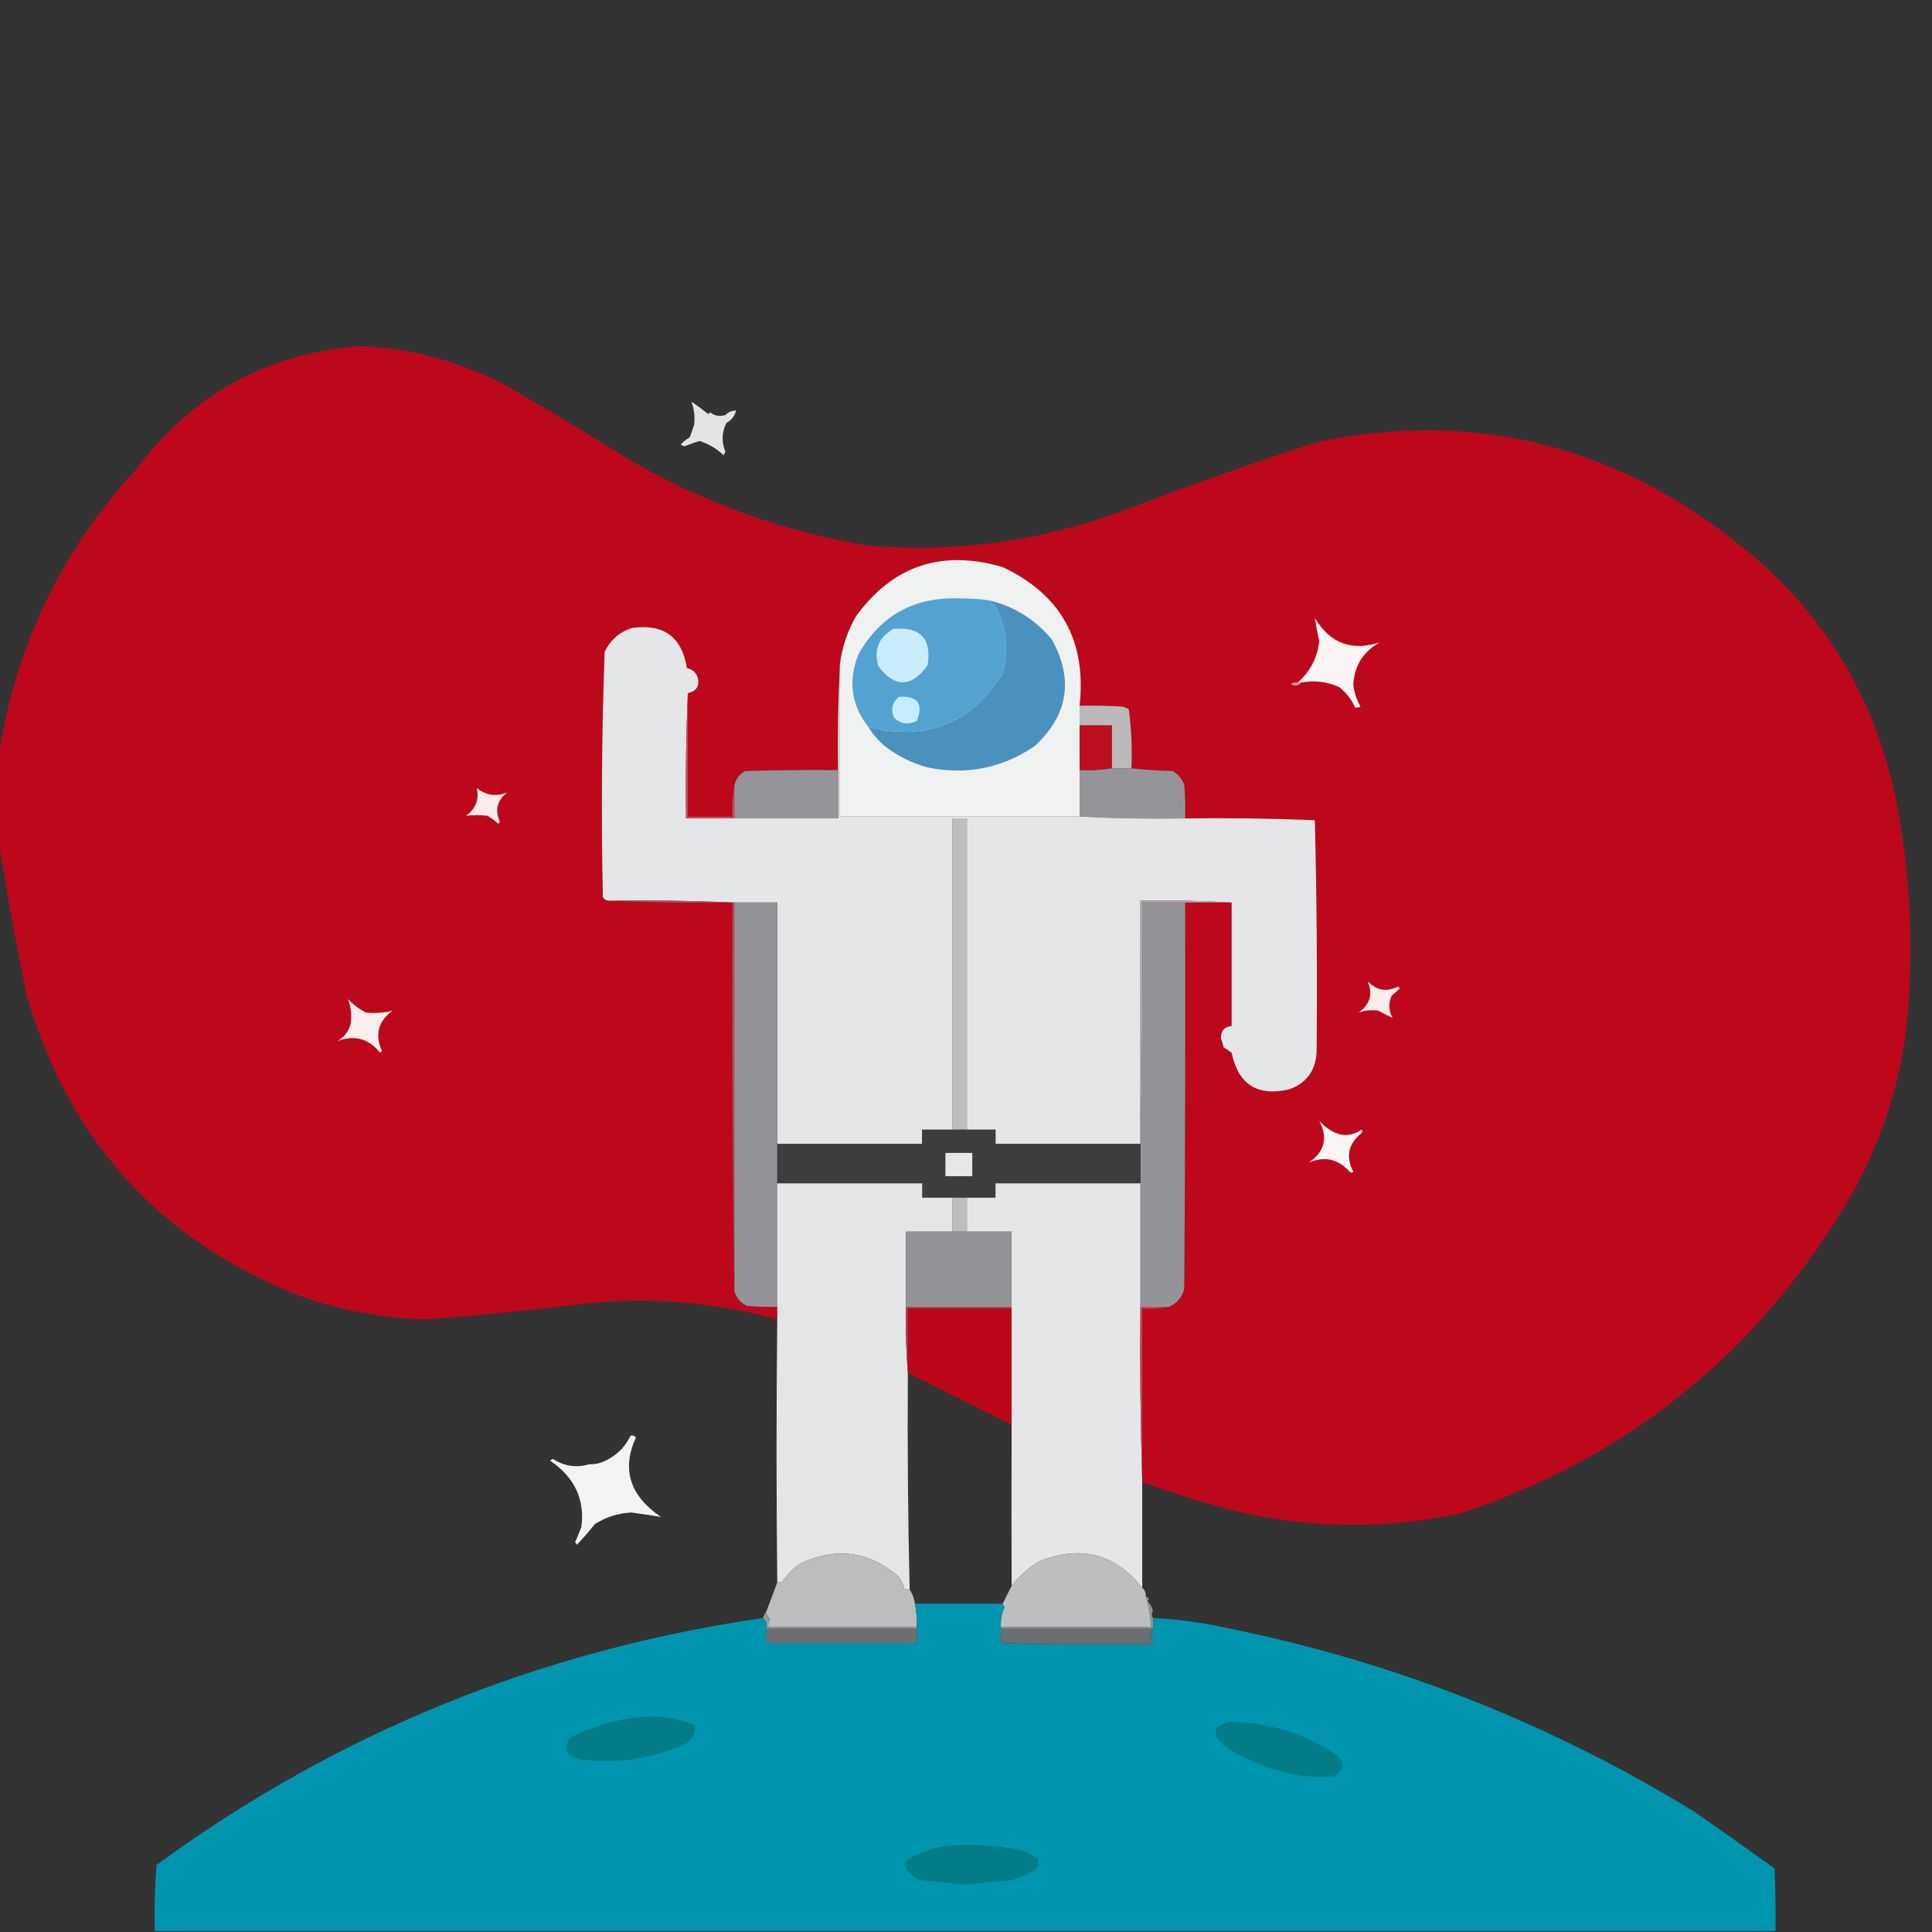 <svg xmlns="http://www.w3.org/2000/svg" xmlns:xlink="http://www.w3.org/1999/xlink" width="1080px" height="1080px" style="shape-rendering:geometricPrecision; text-rendering:geometricPrecision; image-rendering:optimizeQuality; fill-rule:evenodd; clip-rule:evenodd"><rect width="100%" height="100%" fill="#333333" stroke="none"/><g><path style="opacity:0.999" fill="#bd081b" d="M 638.5,828.5 C 638.5,828.167 638.5,827.833 638.5,827.5C 638.5,795.5 638.5,763.5 638.5,731.5C 643.695,731.821 648.695,731.487 653.5,730.5C 657.877,728.612 660.711,725.279 662,720.5C 662.5,648.501 662.667,576.501 662.5,504.5C 671.167,504.5 679.833,504.5 688.5,504.5C 688.5,527.5 688.5,550.5 688.5,573.5C 684.441,573.919 682.441,576.252 682.5,580.5C 683.154,582.115 683.654,583.782 684,585.5C 685.586,586.376 687.086,587.376 688.5,588.5C 692.166,606.17 702.833,613.004 720.5,609C 730.086,605.718 735.253,598.885 736,588.5C 736.429,545.163 736.095,501.83 735,458.5C 710.908,457.506 686.741,457.172 662.5,457.5C 662.666,451.158 662.5,444.825 662,438.5C 660.64,435.265 658.473,432.765 655.5,431C 647.656,430.829 639.989,430.329 632.5,429.5C 632.954,418.397 632.454,407.397 631,396.5C 629.933,395.809 628.766,395.309 627.5,395C 619.507,394.5 611.507,394.334 603.5,394.5C 607.459,358.233 593.126,332.399 560.5,317C 526.414,307.018 499.081,316.185 478.5,344.5C 473.703,352.89 470.703,361.89 469.5,371.5C 468.503,390.993 468.17,410.66 468.5,430.5C 451.163,430.333 433.83,430.5 416.5,431C 413.137,432.899 411.137,435.732 410.5,439.5C 409.511,444.975 409.178,450.642 409.5,456.5C 401.167,456.5 392.833,456.5 384.5,456.5C 384.5,433.5 384.5,410.5 384.5,387.5C 389.369,386.438 391.202,383.438 390,378.5C 388.903,375.735 386.903,374.069 384,373.5C 381.258,356.105 371.091,348.605 353.5,351C 346.322,353.189 341.155,357.689 338,364.5C 336.349,410.108 336.015,455.774 337,501.5C 337.816,502.823 338.983,503.489 340.5,503.5C 363.327,504.498 386.327,504.831 409.5,504.5C 409.167,577.002 409.501,649.335 410.5,721.5C 411.524,725.362 413.857,728.195 417.5,730C 423.157,730.499 428.824,730.666 434.5,730.5C 434.5,732.833 434.5,735.167 434.5,737.5C 398.423,727.589 361.756,724.755 324.5,729C 296.062,732.493 267.562,735.326 239,737.5C 214.081,736.983 189.914,732.483 166.5,724C 88.744,692.907 38.244,637.074 15,556.5C 9.097,528.162 3.93,499.829 -0.5,471.5C -0.5,454.833 -0.5,438.167 -0.5,421.5C 8.927,360.65 34.427,307.65 76,262.5C 107.194,220.54 149.027,197.54 201.5,193.5C 231.322,194.789 259.322,202.622 285.5,217C 308.429,230.269 331.096,243.936 353.5,258C 394.679,281.59 438.679,297.256 485.5,305C 533.332,309.042 579.832,302.875 625,286.5C 661.81,272.341 698.977,259.174 736.5,247C 821.338,229.712 898.005,247.378 966.5,300C 1016.17,337.128 1047.34,386.295 1060,447.5C 1067.08,484.512 1069.42,521.846 1067,559.5C 1064.45,600.806 1052.45,639.139 1031,674.5C 980.544,757.953 909.044,815.12 816.5,846C 768.361,856.19 720.694,854.19 673.5,840C 661.711,836.459 650.044,832.626 638.5,828.5 Z"></path></g><g><path style="opacity:0.895" fill="#f8fafa" d="M 386.5,224.5 C 389.726,226.702 392.893,229.035 396,231.5C 396.333,231.167 396.667,230.833 397,230.5C 399.47,232.487 402.303,232.987 405.5,232C 407.158,230.337 409.158,229.504 411.5,229.5C 410.745,232.517 408.912,234.851 406,236.5C 403.45,241.852 403.284,247.186 405.5,252.5C 405.167,253.167 404.833,253.833 404.5,254.5C 400.605,250.763 396.105,248.096 391,246.5C 388.159,247.42 385.326,248.42 382.5,249.5C 381.833,249.167 381.167,248.833 380.5,248.5C 381.945,246.937 383.611,245.604 385.5,244.5C 386.432,242.205 387.265,239.871 388,237.5C 388.575,233.026 388.075,228.693 386.5,224.5 Z"></path></g><g><path style="opacity:1" fill="#fbf5f5" d="M 727.5,381.5 C 726.833,381.5 726.167,381.5 725.5,381.5C 732.391,375.385 736.391,367.719 737.5,358.5C 736.53,354.12 735.697,349.787 735,345.5C 743.647,359.748 755.814,364.248 771.5,359C 762.03,364.15 757.03,372.15 756.5,383C 757.085,387.271 758.418,391.271 760.5,395C 759.552,395.483 758.552,395.649 757.5,395.5C 755.541,391.019 752.541,387.185 748.5,384C 741.699,381.043 734.699,380.21 727.5,381.5 Z"></path></g><g><path style="opacity:1" fill="#f0f1f1" d="M 603.5,394.5 C 603.5,398.167 603.5,401.833 603.5,405.5C 603.5,413.833 603.5,422.167 603.5,430.5C 603.5,439.167 603.5,447.833 603.5,456.5C 558.833,456.5 514.167,456.5 469.5,456.5C 469.5,428.167 469.5,399.833 469.5,371.5C 470.703,361.89 473.703,352.89 478.5,344.5C 499.081,316.185 526.414,307.018 560.5,317C 593.126,332.399 607.459,358.233 603.5,394.5 Z"></path></g><g><path style="opacity:1" fill="#4b91bd" d="M 552.5,335.5 C 566.794,338.874 578.628,346.208 588,357.5C 600.287,379.84 597.121,399.673 578.5,417C 560.314,429.418 540.314,433.418 518.5,429C 509.663,426.582 501.663,422.582 494.5,417C 490.915,413.922 487.915,410.422 485.5,406.5C 517.336,414.351 542.169,404.684 560,377.5C 564.36,363.879 563.026,350.879 556,338.5C 554.855,337.364 553.688,336.364 552.5,335.5 Z"></path></g><g><path style="opacity:1" fill="#54a2d2" d="M 552.5,335.5 C 553.688,336.364 554.855,337.364 556,338.5C 563.026,350.879 564.36,363.879 560,377.5C 542.169,404.684 517.336,414.351 485.5,406.5C 475.761,394.047 473.928,380.381 480,365.5C 492.28,344.019 510.947,333.686 536,334.5C 541.677,334.501 547.177,334.834 552.5,335.5 Z"></path></g><g><path style="opacity:1" fill="#c9edfd" d="M 499.5,351.5 C 514.641,350.32 520.975,357.153 518.5,372C 509.482,384.389 500.315,384.555 491,372.5C 488.324,363.194 491.157,356.194 499.5,351.5 Z"></path></g><g><path style="opacity:1" fill="#df9198" d="M 725.5,381.5 C 726.167,381.5 726.833,381.5 727.5,381.5C 725.799,383.423 723.799,383.757 721.5,382.5C 722.689,381.571 724.022,381.238 725.5,381.5 Z"></path></g><g><path style="opacity:1" fill="#c7ecfb" d="M 502.5,389.5 C 513.037,388.856 516.371,393.356 512.5,403C 507.962,405.303 503.795,404.803 500,401.5C 497.696,396.855 498.529,392.855 502.5,389.5 Z"></path></g><g><path style="opacity:1" fill="#bcb9bb" d="M 603.5,394.5 C 611.507,394.334 619.507,394.5 627.5,395C 628.766,395.309 629.933,395.809 631,396.5C 632.454,407.397 632.954,418.397 632.5,429.5C 628.833,429.5 625.167,429.5 621.5,429.5C 621.5,421.5 621.5,413.5 621.5,405.5C 615.5,405.5 609.5,405.5 603.5,405.5C 603.5,401.833 603.5,398.167 603.5,394.5 Z"></path></g><g><path style="opacity:1" fill="#bb0f1d" d="M 603.5,405.5 C 609.5,405.5 615.5,405.5 621.5,405.5C 621.5,413.5 621.5,421.5 621.5,429.5C 615.69,430.49 609.69,430.823 603.5,430.5C 603.5,422.167 603.5,413.833 603.5,405.5 Z"></path></g><g><path style="opacity:1" fill="#959599" d="M 621.5,429.5 C 625.167,429.5 628.833,429.5 632.5,429.5C 639.989,430.329 647.656,430.829 655.5,431C 658.473,432.765 660.64,435.265 662,438.5C 662.5,444.825 662.666,451.158 662.5,457.5C 642.66,457.83 622.993,457.497 603.5,456.5C 603.5,447.833 603.5,439.167 603.5,430.5C 609.69,430.823 615.69,430.49 621.5,429.5 Z"></path></g><g><path style="opacity:1" fill="#f8ecec" d="M 266.5,440.5 C 271.737,444.65 277.404,445.483 283.5,443C 277.836,447.489 276.502,452.989 279.5,459.5C 279.167,459.833 278.833,460.167 278.5,460.5C 276.641,458.808 274.641,457.308 272.5,456C 268.452,455.566 264.452,455.566 260.5,456C 265.955,452.13 267.955,446.964 266.5,440.5 Z"></path></g><g><path style="opacity:1" fill="#e5e6e8" d="M 384.5,387.5 C 383.502,410.661 383.169,433.994 383.5,457.5C 392.5,457.5 401.5,457.5 410.5,457.5C 429.833,457.5 449.167,457.5 468.5,457.5C 468.5,448.5 468.5,439.5 468.5,430.5C 468.17,410.66 468.503,390.993 469.5,371.5C 469.5,399.833 469.5,428.167 469.5,456.5C 514.167,456.5 558.833,456.5 603.5,456.5C 622.993,457.497 642.66,457.83 662.5,457.5C 686.741,457.172 710.908,457.506 735,458.5C 736.095,501.83 736.429,545.163 736,588.5C 735.253,598.885 730.086,605.718 720.5,609C 702.833,613.004 692.166,606.17 688.5,588.5C 687.086,587.376 685.586,586.376 684,585.5C 683.654,583.782 683.154,582.115 682.5,580.5C 682.441,576.252 684.441,573.919 688.5,573.5C 688.5,550.5 688.5,527.5 688.5,504.5C 671.675,503.503 654.675,503.17 637.5,503.5C 637.5,548.833 637.5,594.167 637.5,639.5C 610.5,639.5 583.5,639.5 556.5,639.5C 556.5,636.833 556.5,634.167 556.5,631.5C 551.167,631.5 545.833,631.5 540.5,631.5C 540.5,573.5 540.5,515.5 540.5,457.5C 537.833,457.5 535.167,457.5 532.5,457.5C 532.5,515.5 532.5,573.5 532.5,631.5C 526.833,631.5 521.167,631.5 515.5,631.5C 515.5,634.167 515.5,636.833 515.5,639.5C 488.5,639.5 461.5,639.5 434.5,639.5C 434.5,594.5 434.5,549.5 434.5,504.5C 426.5,504.5 418.5,504.5 410.5,504.5C 387.339,503.502 364.006,503.169 340.5,503.5C 338.983,503.489 337.816,502.823 337,501.5C 336.015,455.774 336.349,410.108 338,364.5C 341.155,357.689 346.322,353.189 353.5,351C 371.091,348.605 381.258,356.105 384,373.5C 386.903,374.069 388.903,375.735 390,378.5C 391.202,383.438 389.369,386.438 384.5,387.5 Z"></path></g><g><path style="opacity:1" fill="#bdbec0" d="M 540.5,631.5 C 537.833,631.5 535.167,631.5 532.5,631.5C 532.5,573.5 532.5,515.5 532.5,457.5C 535.167,457.5 537.833,457.5 540.5,457.5C 540.5,515.5 540.5,573.5 540.5,631.5 Z"></path></g><g><path style="opacity:1" fill="#959599" d="M 468.5,430.5 C 468.5,439.5 468.5,448.5 468.5,457.5C 449.167,457.5 429.833,457.5 410.5,457.5C 410.5,451.5 410.5,445.5 410.5,439.5C 411.137,435.732 413.137,432.899 416.5,431C 433.83,430.5 451.163,430.333 468.5,430.5 Z"></path></g><g><path style="opacity:1" fill="#c54e5b" d="M 384.5,387.5 C 384.5,410.5 384.5,433.5 384.5,456.5C 392.833,456.5 401.167,456.5 409.5,456.5C 409.178,450.642 409.511,444.975 410.5,439.5C 410.5,445.5 410.5,451.5 410.5,457.5C 401.5,457.5 392.5,457.5 383.5,457.5C 383.169,433.994 383.502,410.661 384.5,387.5 Z"></path></g><g><path style="opacity:1" fill="#949498" d="M 410.5,504.5 C 418.5,504.5 426.5,504.5 434.5,504.5C 434.5,549.5 434.5,594.5 434.5,639.5C 434.5,646.833 434.5,654.167 434.5,661.5C 434.5,684.5 434.5,707.5 434.5,730.5C 428.824,730.666 423.157,730.499 417.5,730C 413.857,728.195 411.524,725.362 410.5,721.5C 410.5,649.167 410.5,576.833 410.5,504.5 Z"></path></g><g><path style="opacity:1" fill="#949397" d="M 662.5,504.5 C 662.667,576.501 662.5,648.501 662,720.5C 660.711,725.279 657.877,728.612 653.5,730.5C 648.167,730.5 642.833,730.5 637.5,730.5C 637.5,707.5 637.5,684.5 637.5,661.5C 637.5,654.167 637.5,646.833 637.5,639.5C 638.499,594.67 638.832,549.67 638.5,504.5C 646.5,504.5 654.5,504.5 662.5,504.5 Z"></path></g><g><path style="opacity:1" fill="#b4a9ac" d="M 688.5,504.5 C 679.833,504.5 671.167,504.5 662.5,504.5C 654.5,504.5 646.5,504.5 638.5,504.5C 638.832,549.67 638.499,594.67 637.5,639.5C 637.5,594.167 637.5,548.833 637.5,503.5C 654.675,503.17 671.675,503.503 688.5,504.5 Z"></path></g><g><path style="opacity:1" fill="#af545f" d="M 340.5,503.5 C 364.006,503.169 387.339,503.502 410.5,504.5C 410.5,576.833 410.5,649.167 410.5,721.5C 409.501,649.335 409.167,577.002 409.5,504.5C 386.327,504.831 363.327,504.498 340.5,503.5 Z"></path></g><g><path style="opacity:1" fill="#f9edec" d="M 764.5,548.5 C 769.392,553.676 775.059,554.676 781.5,551.5C 781.833,551.833 782.167,552.167 782.5,552.5C 781.135,553.941 779.635,555.274 778,556.5C 776.03,560.815 776.196,564.982 778.5,569C 775.945,567.862 773.278,566.529 770.5,565C 766.647,564.413 762.98,564.746 759.5,566C 765.926,561.454 767.593,555.621 764.5,548.5 Z"></path></g><g><path style="opacity:1" fill="#faefef" d="M 194.5,558.5 C 197.397,561.561 200.73,564.061 204.5,566C 209.625,566.539 214.625,566.205 219.5,565C 211.421,570.753 209.421,578.253 213.5,587.5C 213.167,587.833 212.833,588.167 212.5,588.5C 206.089,580.53 198.089,578.363 188.5,582C 192.313,579.876 194.813,576.709 196,572.5C 196.778,567.669 196.278,563.003 194.5,558.5 Z"></path></g><g><path style="opacity:1" fill="#fbf6f6" d="M 737.5,626.5 C 740.484,629.982 744.151,632.482 748.5,634C 753.072,635.076 757.239,634.243 761,631.5C 761.667,632.167 761.667,632.833 761,633.5C 753.679,639.46 752.179,646.627 756.5,655C 755.833,655.667 755.167,655.667 754.5,655C 747.905,647.764 740.238,646.097 731.5,650C 740.477,643.926 742.477,636.093 737.5,626.5 Z"></path></g><g><path style="opacity:1" fill="#3d3d3f" d="M 532.5,631.5 C 535.167,631.5 537.833,631.5 540.5,631.5C 545.833,631.5 551.167,631.5 556.5,631.5C 556.5,634.167 556.5,636.833 556.5,639.5C 583.5,639.5 610.5,639.5 637.5,639.5C 637.5,646.833 637.5,654.167 637.5,661.5C 610.5,661.5 583.5,661.5 556.5,661.5C 556.5,664.167 556.5,666.833 556.5,669.5C 551.167,669.5 545.833,669.5 540.5,669.5C 537.833,669.5 535.167,669.5 532.5,669.5C 526.833,669.5 521.167,669.5 515.5,669.5C 515.5,666.833 515.5,664.167 515.5,661.5C 488.5,661.5 461.5,661.5 434.5,661.5C 434.5,654.167 434.5,646.833 434.5,639.5C 461.5,639.5 488.5,639.5 515.5,639.5C 515.5,636.833 515.5,634.167 515.5,631.5C 521.167,631.5 526.833,631.5 532.5,631.5 Z"></path></g><g><path style="opacity:1" fill="#e6e7e9" d="M 528.5,644.5 C 533.5,644.5 538.5,644.5 543.5,644.5C 543.5,648.833 543.5,653.167 543.5,657.5C 538.5,657.5 533.5,657.5 528.5,657.5C 528.5,653.167 528.5,648.833 528.5,644.5 Z"></path></g><g><path style="opacity:0.999" fill="#e4e5e7" d="M 434.5,661.5 C 461.5,661.5 488.5,661.5 515.5,661.5C 515.5,664.167 515.5,666.833 515.5,669.5C 521.167,669.5 526.833,669.5 532.5,669.5C 532.5,675.833 532.5,682.167 532.5,688.5C 523.833,688.5 515.167,688.5 506.5,688.5C 506.5,702.5 506.5,716.5 506.5,730.5C 506.171,743.011 506.505,755.345 507.5,767.5C 507.215,808.001 507.549,848.334 508.5,888.5C 507.5,888.5 506.5,888.5 505.5,888.5C 505.009,885.99 504.009,883.656 502.5,881.5C 485.933,867.089 467.599,864.589 447.5,874C 443.5,876.667 440.167,880 437.5,884C 436.552,884.483 435.552,884.649 434.5,884.5C 433.955,835.571 433.955,786.571 434.5,737.5C 434.5,735.167 434.5,732.833 434.5,730.5C 434.5,707.5 434.5,684.5 434.5,661.5 Z"></path></g><g><path style="opacity:0.998" fill="#e5e6e8" d="M 637.5,661.5 C 637.5,684.5 637.5,707.5 637.5,730.5C 637.168,763.004 637.502,795.338 638.5,827.5C 638.5,827.833 638.5,828.167 638.5,828.5C 638.5,848.167 638.5,867.833 638.5,887.5C 623.055,868.305 603.722,863.472 580.5,873C 574.682,876.654 569.682,881.154 565.5,886.5C 565.409,856.79 565.409,826.79 565.5,796.5C 565.5,774.833 565.5,753.167 565.5,731.5C 565.5,731.167 565.5,730.833 565.5,730.5C 565.5,716.5 565.5,702.5 565.5,688.5C 557.167,688.5 548.833,688.5 540.5,688.5C 540.5,682.167 540.5,675.833 540.5,669.5C 545.833,669.5 551.167,669.5 556.5,669.5C 556.5,666.833 556.5,664.167 556.5,661.5C 583.5,661.5 610.5,661.5 637.5,661.5 Z"></path></g><g><path style="opacity:1" fill="#bdbec0" d="M 532.5,669.5 C 535.167,669.5 537.833,669.5 540.5,669.5C 540.5,675.833 540.5,682.167 540.5,688.5C 537.833,688.5 535.167,688.5 532.5,688.5C 532.5,682.167 532.5,675.833 532.5,669.5 Z"></path></g><g><path style="opacity:1" fill="#949498" d="M 532.5,688.5 C 535.167,688.5 537.833,688.5 540.5,688.5C 548.833,688.5 557.167,688.5 565.5,688.5C 565.5,702.5 565.5,716.5 565.5,730.5C 545.833,730.5 526.167,730.5 506.5,730.5C 506.5,716.5 506.5,702.5 506.5,688.5C 515.167,688.5 523.833,688.5 532.5,688.5 Z"></path></g><g><path style="opacity:1" fill="#b1424f" d="M 506.5,730.5 C 526.167,730.5 545.833,730.5 565.5,730.5C 565.5,730.833 565.5,731.167 565.5,731.5C 546.167,731.5 526.833,731.5 507.5,731.5C 507.5,743.5 507.5,755.5 507.5,767.5C 506.505,755.345 506.171,743.011 506.5,730.5 Z"></path></g><g><path style="opacity:0.996" fill="#bc071a" d="M 565.5,731.5 C 565.5,753.167 565.5,774.833 565.5,796.5C 546.167,786.833 526.833,777.167 507.5,767.5C 507.5,755.5 507.5,743.5 507.5,731.5C 526.833,731.5 546.167,731.5 565.5,731.5 Z"></path></g><g><path style="opacity:1" fill="#c44755" d="M 637.5,730.5 C 642.833,730.5 648.167,730.5 653.5,730.5C 648.695,731.487 643.695,731.821 638.5,731.5C 638.5,763.5 638.5,795.5 638.5,827.5C 637.502,795.338 637.168,763.004 637.5,730.5 Z"></path></g><g><path style="opacity:0.955" fill="#fbfcfb" d="M 352.5,802.5 C 353.675,802.281 354.675,802.614 355.5,803.5C 347.36,821.286 352.027,836.119 369.5,848C 364.091,847.114 358.591,846.281 353,845.5C 345.568,845.866 338.735,848.033 332.5,852C 329.324,856.006 325.991,859.84 322.5,863.5C 322.167,863 321.833,862.5 321.5,862C 322.805,859.224 323.971,856.39 325,853.5C 326.995,838.127 321.162,825.793 307.5,816.5C 308,816.167 308.5,815.833 309,815.5C 315.483,819.673 322.316,820.673 329.5,818.5C 332.855,818.678 336.188,817.845 339.5,816C 345.383,812.951 349.716,808.451 352.5,802.5 Z"></path></g><g><path style="opacity:1" fill="#bcbdbf" d="M 508.5,888.5 C 510.043,890.928 511.043,893.594 511.5,896.5C 512.295,900.785 512.628,905.119 512.5,909.5C 484.833,909.5 457.167,909.5 429.5,909.5C 429.286,907.856 429.62,906.356 430.5,905C 428.963,903.89 428.297,902.39 428.5,900.5C 430.664,894.909 432.664,889.576 434.5,884.5C 435.552,884.649 436.552,884.483 437.5,884C 440.167,880 443.5,876.667 447.5,874C 467.599,864.589 485.933,867.089 502.5,881.5C 504.009,883.656 505.009,885.99 505.5,888.5C 506.5,888.5 507.5,888.5 508.5,888.5 Z"></path></g><g><path style="opacity:1" fill="#bcbec0" d="M 638.5,887.5 C 639.931,888.78 640.598,890.447 640.5,892.5C 642.141,897.968 643.141,903.635 643.5,909.5C 615.5,909.5 587.5,909.5 559.5,909.5C 559.239,905.658 559.906,901.991 561.5,898.5C 561.137,897.817 560.804,897.15 560.5,896.5C 562.167,893.167 563.833,889.833 565.5,886.5C 569.682,881.154 574.682,876.654 580.5,873C 603.722,863.472 623.055,868.305 638.5,887.5 Z"></path></g><g><path style="opacity:1" fill="#0095ae" d="M 511.5,896.5 C 527.833,896.5 544.167,896.5 560.5,896.5C 560.804,897.15 561.137,897.817 561.5,898.5C 559.906,901.991 559.239,905.658 559.5,909.5C 559.5,909.833 559.5,910.167 559.5,910.5C 559.5,913.167 559.5,915.833 559.5,918.5C 587.662,919.498 615.995,919.831 644.5,919.5C 644.5,916.5 644.5,913.5 644.5,910.5C 644.5,908.5 644.5,906.5 644.5,904.5C 658.313,905.164 671.98,906.997 685.5,910C 779.197,928.884 866.53,963.218 947.5,1013C 962.353,1023.35 977.186,1033.85 992,1044.5C 992.5,1056.16 992.667,1067.83 992.5,1079.5C 690.5,1079.5 388.5,1079.5 86.5,1079.5C 86.187,1067.12 86.52,1054.78 87.5,1042.5C 188.669,968.564 301.669,922.564 426.5,904.5C 428.308,905.918 428.975,907.918 428.5,910.5C 428.5,913.167 428.5,915.833 428.5,918.5C 456.5,918.5 484.5,918.5 512.5,918.5C 512.5,915.833 512.5,913.167 512.5,910.5C 512.5,910.167 512.5,909.833 512.5,909.5C 512.628,905.119 512.295,900.785 511.5,896.5 Z"></path></g><g><path style="opacity:1" fill="#96969b" d="M 428.5,900.5 C 428.297,902.39 428.963,903.89 430.5,905C 429.62,906.356 429.286,907.856 429.5,909.5C 457.167,909.5 484.833,909.5 512.5,909.5C 512.5,909.833 512.5,910.167 512.5,910.5C 484.5,910.5 456.5,910.5 428.5,910.5C 428.975,907.918 428.308,905.918 426.5,904.5C 426.989,903.005 427.655,901.671 428.5,900.5 Z"></path></g><g><path style="opacity:1" fill="#919599" d="M 640.5,892.5 C 642.233,893.008 642.566,893.841 641.5,895C 642.966,896.552 643.966,898.386 644.5,900.5C 643.637,901.726 643.637,903.06 644.5,904.5C 644.5,906.5 644.5,908.5 644.5,910.5C 644.167,910.5 643.833,910.5 643.5,910.5C 615.5,910.5 587.5,910.5 559.5,910.5C 559.5,910.167 559.5,909.833 559.5,909.5C 587.5,909.5 615.5,909.5 643.5,909.5C 643.141,903.635 642.141,897.968 640.5,892.5 Z"></path></g><g><path style="opacity:1" fill="#6b6d70" d="M 428.5,910.5 C 456.5,910.5 484.5,910.5 512.5,910.5C 512.5,913.167 512.5,915.833 512.5,918.5C 484.5,918.5 456.5,918.5 428.5,918.5C 428.5,915.833 428.5,913.167 428.5,910.5 Z"></path></g><g><path style="opacity:1" fill="#6b6d70" d="M 559.5,910.5 C 587.5,910.5 615.5,910.5 643.5,910.5C 643.5,913.167 643.5,915.833 643.5,918.5C 615.5,918.5 587.5,918.5 559.5,918.5C 559.5,915.833 559.5,913.167 559.5,910.5 Z"></path></g><g><path style="opacity:1" fill="#3e7e8b" d="M 643.5,910.5 C 643.833,910.5 644.167,910.5 644.5,910.5C 644.5,913.5 644.5,916.5 644.5,919.5C 615.995,919.831 587.662,919.498 559.5,918.5C 587.5,918.5 615.5,918.5 643.5,918.5C 643.5,915.833 643.5,913.167 643.5,910.5 Z"></path></g><g><path style="opacity:1" fill="#037c88" d="M 361.5,959.5 C 370.933,959.037 379.933,960.703 388.5,964.5C 389.058,969.197 387.058,972.697 382.5,975C 365.301,982.743 347.301,985.743 328.5,984C 324.494,983.888 320.827,982.722 317.5,980.5C 316.191,977.348 316.524,974.348 318.5,971.5C 332.077,964.639 346.41,960.639 361.5,959.5 Z"></path></g><g><path style="opacity:1" fill="#037c88" d="M 687.5,962.5 C 708.542,962.759 727.876,968.593 745.5,980C 751.964,984.681 751.964,989.014 745.5,993C 736.723,993.837 728.057,993.17 719.5,991C 706.86,988.21 695.194,983.21 684.5,976C 676.874,969.009 677.874,964.509 687.5,962.5 Z"></path></g><g><path style="opacity:1" fill="#037c88" d="M 535.5,1031.5 C 548.355,1030.83 561.022,1031.99 573.5,1035C 575.468,1036.54 577.635,1037.71 580,1038.5C 581.224,1042.21 580.058,1044.88 576.5,1046.5C 573.01,1048.45 569.344,1049.95 565.5,1051C 556.669,1051.86 547.836,1052.69 539,1053.5C 530.827,1052.73 522.661,1051.89 514.5,1051C 510.525,1049.35 507.525,1046.69 505.5,1043C 505.78,1041.6 506.447,1040.44 507.5,1039.5C 516.19,1034.15 525.524,1031.49 535.5,1031.5 Z"></path></g></svg>